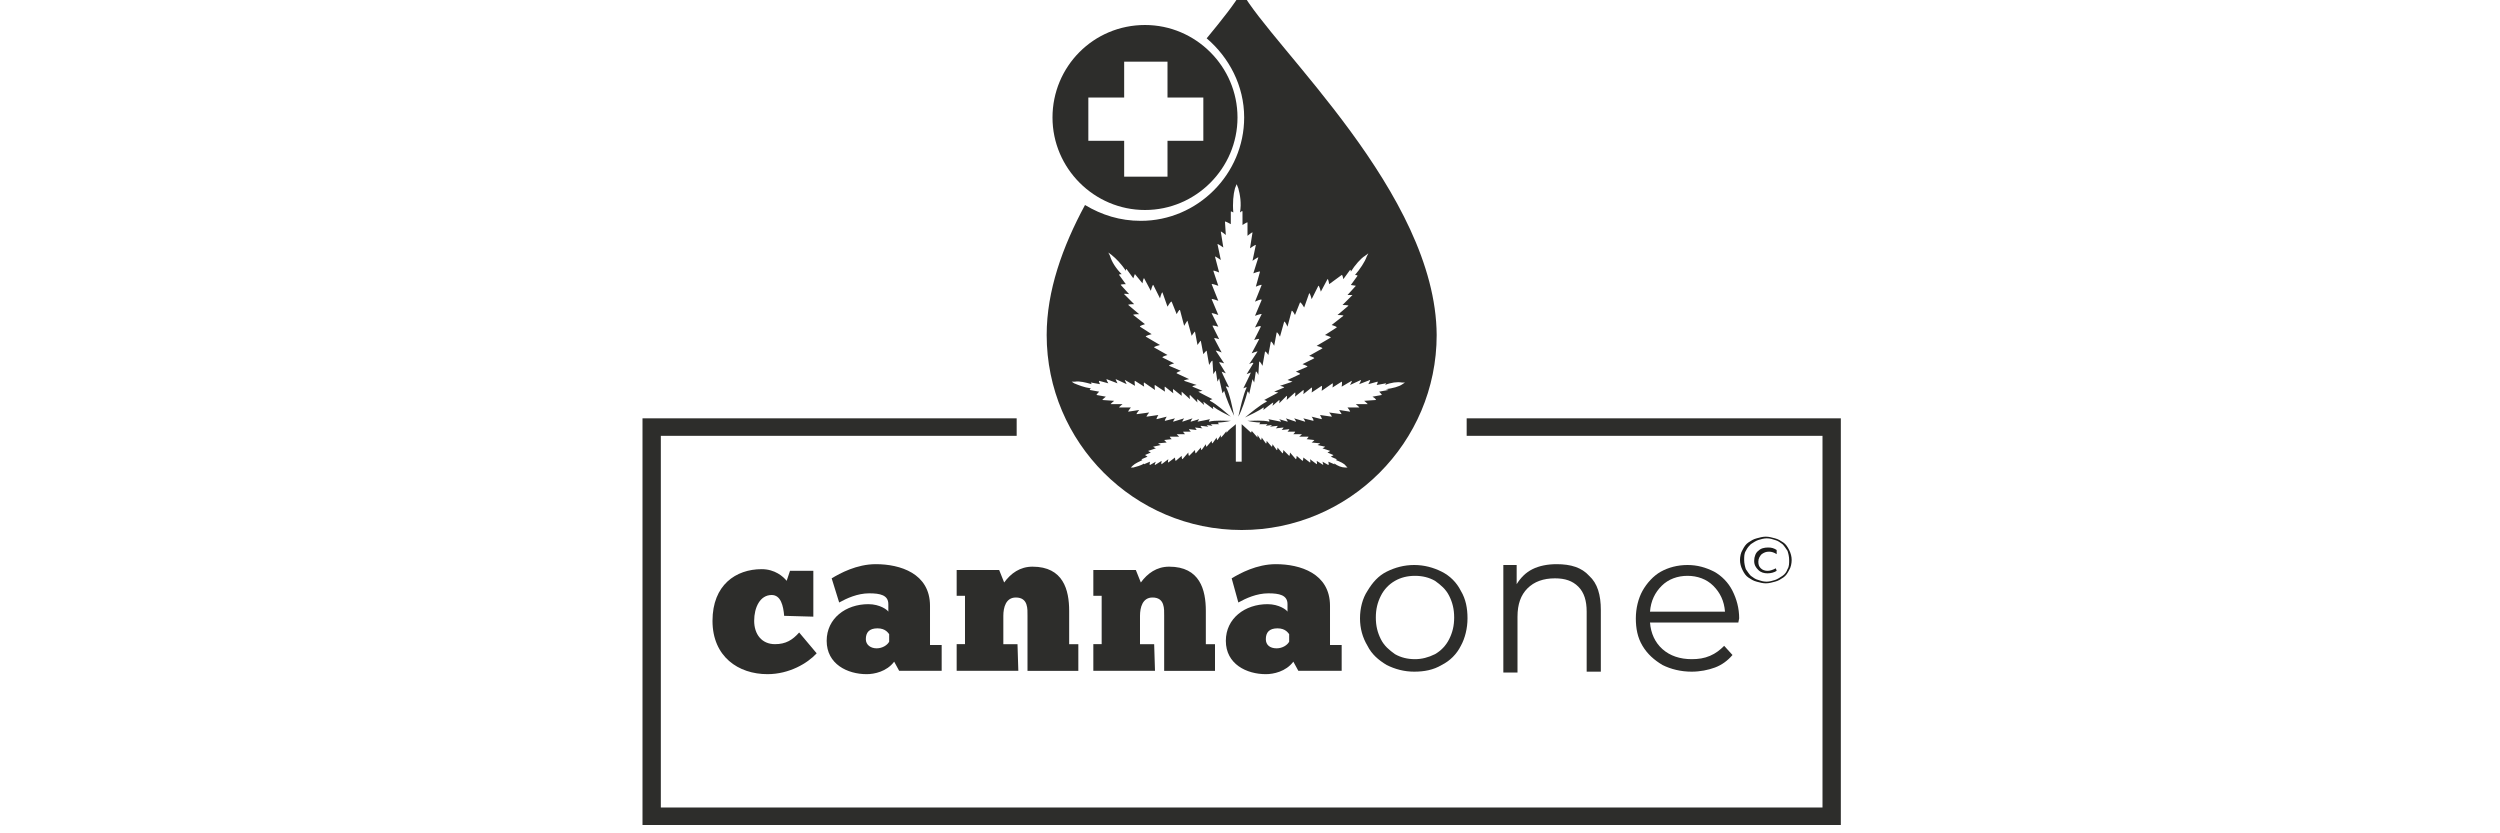 <?xml version="1.0" encoding="utf-8"?>
<!-- Generator: Adobe Illustrator 26.5.0, SVG Export Plug-In . SVG Version: 6.00 Build 0)  -->
<!DOCTYPE svg PUBLIC "-//W3C//DTD SVG 1.1//EN" "http://www.w3.org/Graphics/SVG/1.1/DTD/svg11.dtd">
<svg version="1.1" id="Lag_1" xmlns:x="http://ns.adobe.com/Extensibility/1.0/" xmlns:i="http://ns.adobe.com/AdobeIllustrator/10.0/" xmlns:graph="http://ns.adobe.com/Graphs/1.0/"
	 xmlns="http://www.w3.org/2000/svg" xmlns:xlink="http://www.w3.org/1999/xlink" x="0px" y="0px" viewBox="0 0 300 100"
	 style="enable-background:new 0 0 300 100;" xml:space="preserve">
<g>
	<g>
		<path style="fill:#1D1D1B;" d="M214.7,66c0.2,0.4,0.3,0.8,0.3,1.2s-0.1,0.9-0.3,1.2c-0.2,0.4-0.4,0.7-0.7,0.9c-0.3,0.2-0.6,0.4-1,0.5
			c-0.4,0.1-0.7,0.2-1.1,0.2c-0.4,0-0.7-0.1-1.1-0.2c-0.4-0.1-0.7-0.3-1-0.5c-0.3-0.2-0.5-0.5-0.7-0.9c-0.2-0.4-0.3-0.8-0.3-1.2
			s0.1-0.9,0.3-1.2c0.2-0.4,0.4-0.7,0.7-0.9c0.3-0.2,0.6-0.4,1-0.5c0.4-0.1,0.7-0.2,1.1-0.2s0.7,0.1,1.1,0.2c0.4,0.1,0.7,0.3,1,0.5
			C214.3,65.3,214.5,65.6,214.7,66z M209.5,66.1c-0.2,0.3-0.2,0.7-0.2,1.1s0.1,0.8,0.2,1.1c0.2,0.3,0.4,0.6,0.6,0.8
			c0.3,0.2,0.5,0.4,0.9,0.5c0.3,0.1,0.6,0.2,1,0.2c0.3,0,0.7-0.1,1-0.2c0.3-0.1,0.6-0.3,0.9-0.5c0.3-0.2,0.5-0.5,0.6-0.8
			c0.2-0.3,0.2-0.7,0.2-1.1s-0.1-0.8-0.2-1.1c-0.2-0.3-0.4-0.6-0.6-0.8c-0.3-0.2-0.5-0.4-0.9-0.5c-0.3-0.1-0.6-0.2-1-0.2
			c-0.3,0-0.7,0.1-1,0.2c-0.3,0.1-0.6,0.3-0.9,0.5C209.9,65.5,209.7,65.7,209.5,66.1z M213.2,68.5c-0.3,0.2-0.7,0.3-1.1,0.3
			c-0.4,0-0.8-0.1-1.1-0.4c-0.3-0.3-0.5-0.6-0.5-1.1c0-0.5,0.2-1,0.5-1.2c0.3-0.3,0.7-0.4,1.2-0.4c0.4,0,0.7,0.1,1,0.3v0.5
			c-0.3-0.2-0.6-0.3-0.9-0.3c-0.4,0-0.6,0.1-0.9,0.3c-0.2,0.2-0.4,0.5-0.4,0.9c0,0.4,0.1,0.6,0.3,0.8c0.2,0.2,0.5,0.3,0.8,0.3
			c0.3,0,0.6-0.1,1-0.3L213.2,68.5L213.2,68.5L213.2,68.5z"/>
	</g>
	<path style="fill:#2D2D2B;" d="M137.4,3c-6.2,0-11.1,5-11.1,11.1s5,11.1,11.1,11.1s11.1-5,11.1-11.1S143.5,3,137.4,3z M144.4,16.9h-4.3v4.3
		h-5.2v-4.3h-4.3v-5.2h4.3V7.4h5.2v4.3h4.3V16.9z"/>
	<polygon style="fill:#2D2D2B;" points="176,50.2 176,52.3 218.7,52.3 218.7,96.9 79.3,96.9 79.3,52.3 122,52.3 122,50.2 77.1,50.2 77.1,99 
		220.9,99 220.9,50.2 	"/>
	<path style="fill:#2D2D2B;" d="M149-1c-0.8,1.4-2.3,3.3-4.2,5.6c2.7,2.3,4.5,5.7,4.5,9.5c0,6.8-5.6,12.4-12.4,12.4c-2.5,0-4.7-0.7-6.7-1.9
		c-2.7,5-4.6,10.3-4.6,15.6c0,12.9,10.5,23.4,23.4,23.4c12.9,0,23.4-10.5,23.4-23.4C172.3,23.2,152.7,5.7,149-1z M166.6,46.8
		l-1.1,0.2c0,0,0.4,0.4,0.3,0.4l-1.1,0.2c0,0,0.5,0.3,0.4,0.4l-1.4,0.1c0,0,0.5,0.4,0.4,0.4l-1.4,0c0,0,0.5,0.4,0.4,0.4l-1.4,0
		c0,0,0.4,0.5,0.3,0.5l-1.3-0.2c0,0,0.3,0.5,0.3,0.5l-1.5-0.2c0,0,0.4,0.5,0.3,0.5l-1.4-0.2c0,0,0.3,0.5,0.2,0.5l-1.2-0.3
		c0,0,0.3,0.4,0.2,0.5l-1.2-0.3c0,0,0.3,0.4,0.2,0.4l-1.3-0.4c0,0,0.3,0.4,0.2,0.4l-1.2-0.4c0,0,0.3,0.4,0.2,0.4l-1-0.3
		c0,0,0.3,0.3,0.2,0.3c0,0-1.5-0.3-1.5-0.3s0.2,0.2,0.1,0.3h0c-0.7-0.2-2-0.1-2.6-0.1c0.4,0.1,1.1,0.2,1.5,0.2h0
		c0.1,0-0.1,0.2-0.1,0.2s1,0,1,0c0,0-0.2,0.2-0.2,0.2l0.7-0.1c0.1,0-0.2,0.2-0.2,0.2l0.9-0.1c0.1,0-0.2,0.3-0.2,0.3l0.9-0.1
		c0.1,0-0.2,0.3-0.2,0.3l0.9-0.1c0.1,0-0.2,0.3-0.2,0.3l0.9,0c0.1,0-0.2,0.3-0.2,0.3l1,0c0.1,0-0.3,0.3-0.3,0.3l1.1,0
		c0.1,0-0.2,0.3-0.2,0.3l0.9,0.1c0.1,0-0.3,0.3-0.3,0.3l1,0.1c0.1,0-0.3,0.2-0.3,0.2l0.9,0.2c0.1,0-0.3,0.2-0.3,0.2l0.9,0.3
		c0.1,0-0.3,0.2-0.3,0.2l0.7,0.3c0.1,0-0.3,0.2-0.3,0.2l0.7,0.3c0.1,0-0.1,0.1-0.1,0.1c0.5,0.2,1,0.4,1.2,0.7l0.2,0.2l-0.3,0
		c-0.4,0-0.9-0.2-1.3-0.5c0,0,0.1,0.2,0,0.1l-0.7-0.3c0,0,0.1,0.4,0,0.4l-0.7-0.4c0,0,0.1,0.4,0.1,0.4l-0.8-0.5c0,0,0.1,0.4,0,0.4
		l-0.8-0.6c0,0,0.1,0.4,0,0.4l-0.8-0.6c0,0,0,0.4-0.1,0.4l-0.7-0.6c0,0,0,0.4-0.1,0.4l-0.7-0.8c0,0,0,0.4-0.1,0.4l-0.7-0.7
		c0,0,0,0.4-0.1,0.4l-0.6-0.7c0,0,0,0.4-0.1,0.3l-0.5-0.7c0,0,0,0.3-0.1,0.3l-0.6-0.7c0,0,0,0.4-0.1,0.3l-0.5-0.7c0,0,0,0.3-0.1,0.3
		l-0.4-0.6c0,0,0,0.3,0,0.3c0,0-0.7-0.8-0.7-0.8s0,0.2-0.1,0.2l0,0c-0.3-0.3-0.8-0.7-1.1-1v4.5h-0.7v-4.5c-0.3,0.3-0.8,0.6-1.1,1
		l0,0c-0.1,0,0-0.2,0-0.2s-0.6,0.8-0.7,0.8c0,0,0-0.3,0-0.3l-0.4,0.6c-0.1,0-0.1-0.3-0.1-0.3l-0.5,0.7c-0.1,0-0.1-0.3-0.1-0.3
		l-0.6,0.7c-0.1,0-0.1-0.3-0.1-0.3l-0.5,0.7c-0.1,0-0.1-0.3-0.1-0.3l-0.6,0.7c-0.1,0-0.1-0.4-0.1-0.4l-0.7,0.7
		c-0.1,0-0.1-0.4-0.1-0.4l-0.7,0.8c-0.1,0-0.1-0.4-0.1-0.4l-0.7,0.6c-0.1,0-0.1-0.4-0.1-0.4l-0.8,0.6c-0.1,0,0-0.4,0-0.4l-0.8,0.6
		c-0.1,0,0-0.4,0-0.4l-0.8,0.5c-0.1,0,0.1-0.4,0.1-0.4l-0.7,0.4c-0.1,0,0-0.4,0-0.4l-0.7,0.3c-0.1,0,0-0.1,0-0.1
		c-0.4,0.3-1,0.4-1.3,0.5l-0.3,0l0.2-0.2c0.3-0.3,0.8-0.5,1.2-0.7c0,0-0.2-0.1-0.1-0.1l0.7-0.3c0,0-0.3-0.2-0.3-0.2l0.7-0.3
		c0,0-0.4-0.2-0.3-0.2l0.9-0.3c0,0-0.4-0.2-0.3-0.2l0.9-0.2c0,0-0.4-0.2-0.3-0.2l1-0.1c0,0-0.3-0.3-0.3-0.3l0.9-0.1
		c0,0-0.3-0.3-0.2-0.3l1.1,0c0,0-0.3-0.3-0.3-0.3l1,0c0,0-0.3-0.3-0.2-0.3l0.9,0c0,0-0.3-0.3-0.2-0.3l0.9,0.1c0,0-0.2-0.3-0.2-0.3
		l0.9,0.1c0,0-0.3-0.2-0.2-0.3l0.9,0.1c0,0-0.2-0.2-0.2-0.2l0.7,0.1c0,0-0.2-0.2-0.2-0.2c0,0,1,0,1,0s-0.2-0.1-0.1-0.2h0
		c0.4,0,1.1-0.1,1.5-0.2c-0.6,0-1.9-0.1-2.6,0.1h0c-0.1,0,0.1-0.3,0.1-0.3s-1.4,0.3-1.5,0.3c0,0,0.2-0.3,0.2-0.3l-1,0.3
		c-0.1,0,0.2-0.4,0.2-0.4l-1.2,0.4c-0.1,0,0.2-0.4,0.2-0.4l-1.3,0.4c-0.1,0,0.2-0.4,0.2-0.4l-1.2,0.3c-0.1,0,0.2-0.5,0.2-0.5
		l-1.2,0.3c-0.1,0,0.2-0.5,0.2-0.5l-1.4,0.2c-0.1,0,0.3-0.5,0.3-0.5l-1.5,0.2c-0.1,0,0.3-0.5,0.3-0.5l-1.3,0.2
		c-0.1,0,0.3-0.5,0.3-0.5l-1.4,0c-0.1,0,0.4-0.4,0.4-0.4l-1.4,0c-0.1,0,0.4-0.4,0.4-0.4l-1.4-0.1c-0.1,0,0.4-0.4,0.4-0.4l-1.1-0.2
		c-0.1,0,0.3-0.4,0.3-0.4l-1.1-0.2c-0.1,0,0.1-0.2,0.1-0.2c-0.8-0.1-1.5-0.4-2-0.6l-0.3-0.2l0.4,0c0.5-0.1,1.3,0.1,2,0.3
		c0,0-0.1-0.2-0.1-0.2l1.1,0.2c0,0-0.2-0.4-0.1-0.4l1.1,0.3c0,0-0.3-0.5-0.2-0.5l1.3,0.5c0,0-0.3-0.6-0.2-0.5l1.3,0.6
		c0,0-0.3-0.6-0.2-0.5l1.2,0.7c0,0-0.1-0.6,0-0.6l1.1,0.7c0,0-0.1-0.5,0-0.5l1.3,0.9c0,0-0.1-0.6,0-0.6l1.2,0.8c0,0-0.1-0.6,0-0.6
		l1,0.8c0,0-0.1-0.5,0-0.5l1,0.8c0,0,0-0.5,0-0.5l1,0.9c0,0-0.1-0.5,0-0.5l0.9,0.9c0,0-0.1-0.4,0-0.4l0.8,0.7c0,0-0.1-0.4-0.1-0.4
		c0,0,1.2,0.9,1.2,0.9s-0.1-0.3,0-0.3l0,0c0.5,0.4,1.5,0.9,2.1,1.2c-0.6-0.5-1.7-1.5-2.5-1.9l0,0c-0.1-0.1,0.3-0.2,0.3-0.2
		s-1.6-0.8-1.7-0.9c0,0,0.5-0.1,0.5-0.1l-1.2-0.5c-0.1-0.1,0.5-0.2,0.5-0.2l-1.5-0.5c-0.1-0.1,0.6-0.2,0.6-0.2l-1.5-0.7
		c-0.1-0.1,0.5-0.3,0.5-0.3l-1.4-0.6c-0.1-0.1,0.6-0.3,0.6-0.3l-1.4-0.7c-0.1-0.1,0.6-0.3,0.6-0.3l-1.6-0.9
		c-0.1-0.1,0.7-0.3,0.7-0.3l-1.7-1c-0.1-0.1,0.7-0.3,0.7-0.3l-1.4-0.9c-0.1-0.1,0.6-0.3,0.6-0.3l-1.4-1.1c-0.1-0.1,0.7-0.1,0.7-0.1
		l-1.3-1.1c-0.1-0.1,0.7-0.1,0.7-0.1l-1.2-1.2c-0.1-0.1,0.6,0,0.6,0l-1-1.1c-0.1-0.1,0.6-0.1,0.6-0.1l-0.8-1.1
		c-0.1-0.1,0.3-0.1,0.3-0.1c-0.7-0.7-1.2-1.5-1.4-2.2l-0.2-0.4l0.4,0.3c0.5,0.4,1.2,1.1,1.7,1.9c0,0,0-0.3,0.1-0.2l0.8,1.1
		c0,0,0.2-0.6,0.2-0.5l0.9,1.1c0,0,0.1-0.7,0.2-0.6l0.8,1.5c0,0,0.2-0.8,0.3-0.7l0.8,1.6c0,0,0.2-0.8,0.3-0.7l0.6,1.7
		c0,0,0.4-0.7,0.5-0.6l0.6,1.5c0,0,0.3-0.6,0.4-0.5l0.5,1.9c0,0,0.4-0.7,0.4-0.6l0.5,1.8c0,0,0.4-0.6,0.4-0.5l0.3,1.6
		c0,0,0.4-0.6,0.4-0.5l0.3,1.6c0,0,0.4-0.5,0.4-0.4l0.3,1.7c0,0,0.3-0.6,0.4-0.5l0.1,1.6c0,0,0.3-0.5,0.3-0.4l0.2,1.3
		c0,0,0.2-0.4,0.2-0.4c0,0,0.4,1.8,0.4,1.8s0.2-0.3,0.2-0.3l0,0c0.2,0.8,0.8,2.2,1.2,3c-0.2-0.9-0.5-2.6-1-3.5l0,0
		c0-0.1,0.4,0.1,0.4,0.1s-0.9-1.8-0.9-1.9c0,0,0.5,0.2,0.5,0.2l-0.8-1.3c0-0.1,0.6,0.1,0.6,0.1l-1-1.5c0-0.1,0.7,0.2,0.7,0.2
		l-0.9-1.7c0-0.1,0.6,0.1,0.6,0.1l-0.8-1.6c0-0.1,0.7,0.1,0.7,0.1l-0.8-1.6c0-0.1,0.8,0.2,0.8,0.2l-0.8-1.9c0-0.1,0.8,0.2,0.8,0.2
		l-0.8-2c0-0.1,0.8,0.2,0.8,0.2l-0.6-1.8c0-0.1,0.7,0.2,0.7,0.2l-0.5-1.9c0-0.1,0.7,0.4,0.7,0.4l-0.4-1.9c0-0.1,0.7,0.4,0.7,0.4
		l-0.3-1.9c0-0.1,0.6,0.4,0.6,0.4l-0.1-1.6c0-0.1,0.7,0.3,0.7,0.3v-1.5c0-0.1,0.3,0.1,0.3,0.1c-0.1-1.1,0-2.2,0.2-2.9l0.2-0.5
		l0.2,0.5c0.2,0.7,0.4,1.8,0.2,2.9c0,0,0.3-0.3,0.3-0.1V27c0,0,0.6-0.4,0.6-0.3v1.6c0,0,0.6-0.5,0.6-0.4l-0.3,1.9
		c0,0,0.7-0.5,0.7-0.4l-0.4,1.9c0,0,0.7-0.5,0.7-0.4l-0.6,1.9c0,0,0.8-0.3,0.8-0.2l-0.5,1.8c0,0,0.7-0.3,0.7-0.2l-0.8,2
		c0,0,0.8-0.4,0.8-0.2l-0.8,1.9c0,0,0.8-0.3,0.8-0.2l-0.8,1.6c0,0,0.7-0.3,0.7-0.1l-0.8,1.6c0,0,0.6-0.2,0.6-0.1l-0.9,1.7
		c0,0,0.7-0.3,0.7-0.2l-1,1.5c0,0,0.5-0.3,0.5-0.1l-0.8,1.3c0,0,0.5-0.2,0.5-0.2c0,0.1-0.9,1.9-0.9,1.9s0.4-0.2,0.4-0.1l0,0
		c-0.4,0.8-0.8,2.6-1,3.5c0.4-0.7,0.9-2.2,1.1-3l0,0c0.1-0.1,0.2,0.3,0.2,0.3s0.4-1.8,0.4-1.8c0,0,0.2,0.4,0.2,0.4l0.2-1.3
		c0.1-0.1,0.3,0.4,0.3,0.4l0.1-1.6c0.1-0.1,0.4,0.5,0.4,0.5l0.3-1.7c0.1-0.1,0.4,0.4,0.4,0.4l0.3-1.6c0.1-0.1,0.4,0.5,0.4,0.5
		l0.3-1.6c0.1-0.1,0.4,0.5,0.4,0.5l0.5-1.8c0.1-0.1,0.4,0.6,0.4,0.6l0.5-1.9c0.1-0.1,0.4,0.5,0.4,0.5l0.6-1.5
		c0.1-0.1,0.5,0.6,0.5,0.6l0.6-1.7c0.1-0.1,0.3,0.7,0.3,0.7l0.8-1.6c0.1-0.1,0.3,0.7,0.3,0.7l0.8-1.5c0.1-0.1,0.2,0.6,0.2,0.6
		L161,33c0.1-0.1,0.2,0.5,0.2,0.5l0.8-1.1c0.1-0.1,0.1,0.2,0.1,0.2c0.5-0.8,1.2-1.6,1.7-1.9l0.4-0.3l-0.2,0.4
		c-0.2,0.6-0.8,1.5-1.4,2.2c0,0,0.3,0,0.3,0.1l-0.8,1.1c0,0,0.7,0.1,0.6,0.1l-1,1.1c0,0,0.7,0,0.6,0l-1.2,1.2c0,0,0.8,0,0.7,0.1
		l-1.3,1.1c0,0,0.8,0,0.7,0.1l-1.4,1.1c0,0,0.7,0.2,0.6,0.3l-1.4,0.9c0,0,0.7,0.2,0.7,0.3l-1.7,1c0,0,0.7,0.2,0.7,0.3l-1.6,0.9
		c0,0,0.7,0.2,0.6,0.3l-1.4,0.7c0,0,0.6,0.2,0.6,0.3l-1.4,0.6c0,0,0.6,0.2,0.5,0.3l-1.5,0.7c0,0,0.6,0.2,0.6,0.2l-1.5,0.5
		c0,0,0.5,0.1,0.5,0.2l-1.2,0.5c0,0,0.5,0.1,0.5,0.1c0,0-1.7,0.9-1.7,0.9s0.4,0.1,0.3,0.2l0,0c-0.8,0.4-2,1.4-2.6,1.9
		c0.6-0.3,1.7-0.8,2.2-1.2l0,0c0.1,0,0,0.3,0,0.3s1.1-0.9,1.2-0.9c0,0-0.1,0.4-0.1,0.4l0.8-0.7c0.1,0,0,0.4,0,0.4l0.9-0.9
		c0.1,0,0,0.5,0,0.5l1-0.9c0.1,0,0,0.5,0,0.5l1-0.8c0.1,0,0,0.5,0,0.5l1-0.8c0.1,0,0,0.6,0,0.6l1.2-0.8c0.1,0,0,0.6,0,0.6l1.3-0.9
		c0.1,0,0,0.5,0,0.5l1.1-0.7c0.1,0,0,0.6,0,0.6l1.2-0.7c0.1,0-0.2,0.5-0.2,0.5l1.3-0.6c0.1,0-0.2,0.5-0.2,0.5l1.3-0.5
		c0.1,0-0.2,0.5-0.2,0.5l1.1-0.3c0.1,0-0.1,0.4-0.1,0.4l1.1-0.2c0.1,0-0.1,0.2-0.1,0.2c0.7-0.3,1.5-0.4,2-0.3l0.4,0l-0.3,0.2
		c-0.4,0.3-1.2,0.5-2,0.6C166.4,46.7,166.7,46.8,166.6,46.8z"/>
	<path style="fill:#2D2D2B;" d="M94.1,73.9c-0.1-1.2-0.4-2.5-1.5-2.5c-1.4,0-2.1,1.5-2.1,3.1s0.9,2.8,2.5,2.8c1.3,0,2.1-0.5,2.9-1.4l2.1,2.5
		c-1.1,1.2-3.3,2.5-5.9,2.5c-3.5,0-6.6-2.1-6.6-6.4c0-4.3,2.8-6.2,5.9-6.2c1.6,0,2.6,0.9,3,1.4l0.4-1.2h2.8v5.5L94.1,73.9L94.1,73.9
		z"/>
	<path style="fill:#2D2D2B;" d="M99.8,69.4c1-0.6,3-1.7,5.3-1.7c2.9,0,6.5,1.1,6.5,5v4.7h1.4v3.1h-5.1l-0.6-1.1c-0.9,1.2-2.4,1.5-3.3,1.5
		c-2.3,0-4.8-1.2-4.8-4c0-2.7,2.3-4.4,5-4.4c1.4,0,2.3,0.7,2.4,0.9v-0.9c0-1.1-1-1.3-2.3-1.3c-1.4,0-2.7,0.6-3.6,1.1L99.8,69.4z
		 M106.7,77v-0.9c-0.1-0.1-0.4-0.7-1.4-0.7c-1,0-1.4,0.5-1.4,1.3c0,0.7,0.6,1.1,1.3,1.1C105.9,77.8,106.5,77.4,106.7,77z"/>
	<path style="fill:#2D2D2B;" d="M122.2,80.5h-7.4v-3.2h1v-5.8h-1v-3.1h5.1l0.6,1.5c0.8-1.1,1.9-1.9,3.4-1.9c3.7,0,4.4,2.8,4.4,5.3v4h1.1v3.2
		h-6.1v-6.6c0-0.8,0.1-2.2-1.4-2.2c-1.2,0-1.5,1.2-1.5,2.2v3.4h1.7L122.2,80.5L122.2,80.5z"/>
	<path style="fill:#2D2D2B;" d="M138.6,80.5h-7.4v-3.2h1v-5.8h-1v-3.1h5.1l0.6,1.5c0.8-1.1,1.9-1.9,3.4-1.9c3.7,0,4.4,2.8,4.4,5.3v4h1.1v3.2
		h-6.1v-6.6c0-0.8,0.1-2.2-1.4-2.2c-1.2,0-1.5,1.2-1.5,2.2v3.4h1.7L138.6,80.5L138.6,80.5z"/>
	<path style="fill:#2D2D2B;" d="M147.8,69.4c1-0.6,3-1.7,5.3-1.7c2.9,0,6.5,1.1,6.5,5v4.7h1.4v3.1h-5.2l-0.6-1.1c-0.9,1.2-2.4,1.5-3.3,1.5
		c-2.3,0-4.8-1.2-4.8-4c0-2.7,2.3-4.4,5-4.4c1.4,0,2.3,0.7,2.4,0.9v-0.9c0-1.1-1-1.3-2.3-1.3c-1.4,0-2.7,0.6-3.6,1.1L147.8,69.4z
		 M154.7,77v-0.9c-0.1-0.1-0.4-0.7-1.4-0.7c-1,0-1.4,0.5-1.4,1.3c0,0.7,0.5,1.1,1.3,1.1C153.9,77.8,154.5,77.4,154.7,77z"/>
	<path style="fill:#2D2D2B;" d="M166.4,79.8c-1-0.6-1.8-1.3-2.3-2.3c-0.6-1-0.9-2.1-0.9-3.3c0-1.2,0.3-2.4,0.9-3.3c0.6-1,1.3-1.8,2.3-2.3
		c1-0.5,2.1-0.8,3.3-0.8s2.3,0.3,3.3,0.8c1,0.5,1.8,1.3,2.3,2.3c0.6,1,0.8,2.1,0.8,3.3c0,1.2-0.3,2.4-0.8,3.3
		c-0.5,1-1.3,1.8-2.3,2.3c-1,0.6-2.1,0.8-3.3,0.8S167.4,80.3,166.4,79.8z M172.2,78.5c0.7-0.4,1.3-1,1.7-1.8
		c0.4-0.8,0.6-1.6,0.6-2.6s-0.2-1.8-0.6-2.6c-0.4-0.8-1-1.3-1.7-1.8c-0.7-0.4-1.5-0.6-2.4-0.6s-1.7,0.2-2.4,0.6
		c-0.7,0.4-1.3,1-1.7,1.8c-0.4,0.8-0.6,1.6-0.6,2.6s0.2,1.8,0.6,2.6c0.4,0.8,1,1.3,1.7,1.8c0.7,0.4,1.5,0.6,2.4,0.6
		C170.6,79.1,171.4,78.9,172.2,78.5z"/>
	<path style="fill:#2D2D2B;" d="M190.7,69.1c1,0.9,1.4,2.3,1.4,4.1v7.4h-1.7v-7.2c0-1.3-0.3-2.3-1-3c-0.7-0.7-1.6-1-2.8-1
		c-1.4,0-2.5,0.4-3.3,1.2s-1.2,1.9-1.2,3.4v6.7h-1.7V67.8h1.6v2.3c0.5-0.8,1.1-1.4,1.9-1.8c0.8-0.4,1.8-0.6,2.9-0.6
		C188.5,67.7,189.8,68.1,190.7,69.1z"/>
	<path style="fill:#2D2D2B;" d="M208.6,74.7H198c0.1,1.3,0.6,2.4,1.5,3.2c0.9,0.8,2.1,1.2,3.5,1.2c0.8,0,1.5-0.1,2.2-0.4
		c0.7-0.3,1.2-0.7,1.7-1.2l1,1.1c-0.6,0.7-1.3,1.2-2.1,1.5s-1.8,0.5-2.8,0.5c-1.3,0-2.5-0.3-3.5-0.8c-1-0.6-1.8-1.3-2.4-2.3
		c-0.6-1-0.8-2.1-0.8-3.3c0-1.2,0.3-2.4,0.8-3.3s1.3-1.8,2.2-2.3c0.9-0.5,2-0.8,3.2-0.8c1.2,0,2.2,0.3,3.2,0.8
		c0.9,0.5,1.7,1.3,2.2,2.3s0.8,2.1,0.8,3.3L208.6,74.7z M199.4,70.3c-0.8,0.8-1.3,1.8-1.4,3.1h9c-0.1-1.3-0.6-2.3-1.4-3.1
		c-0.8-0.8-1.9-1.2-3.1-1.2C201.3,69.1,200.2,69.5,199.4,70.3z"/>
</g>
</svg>
